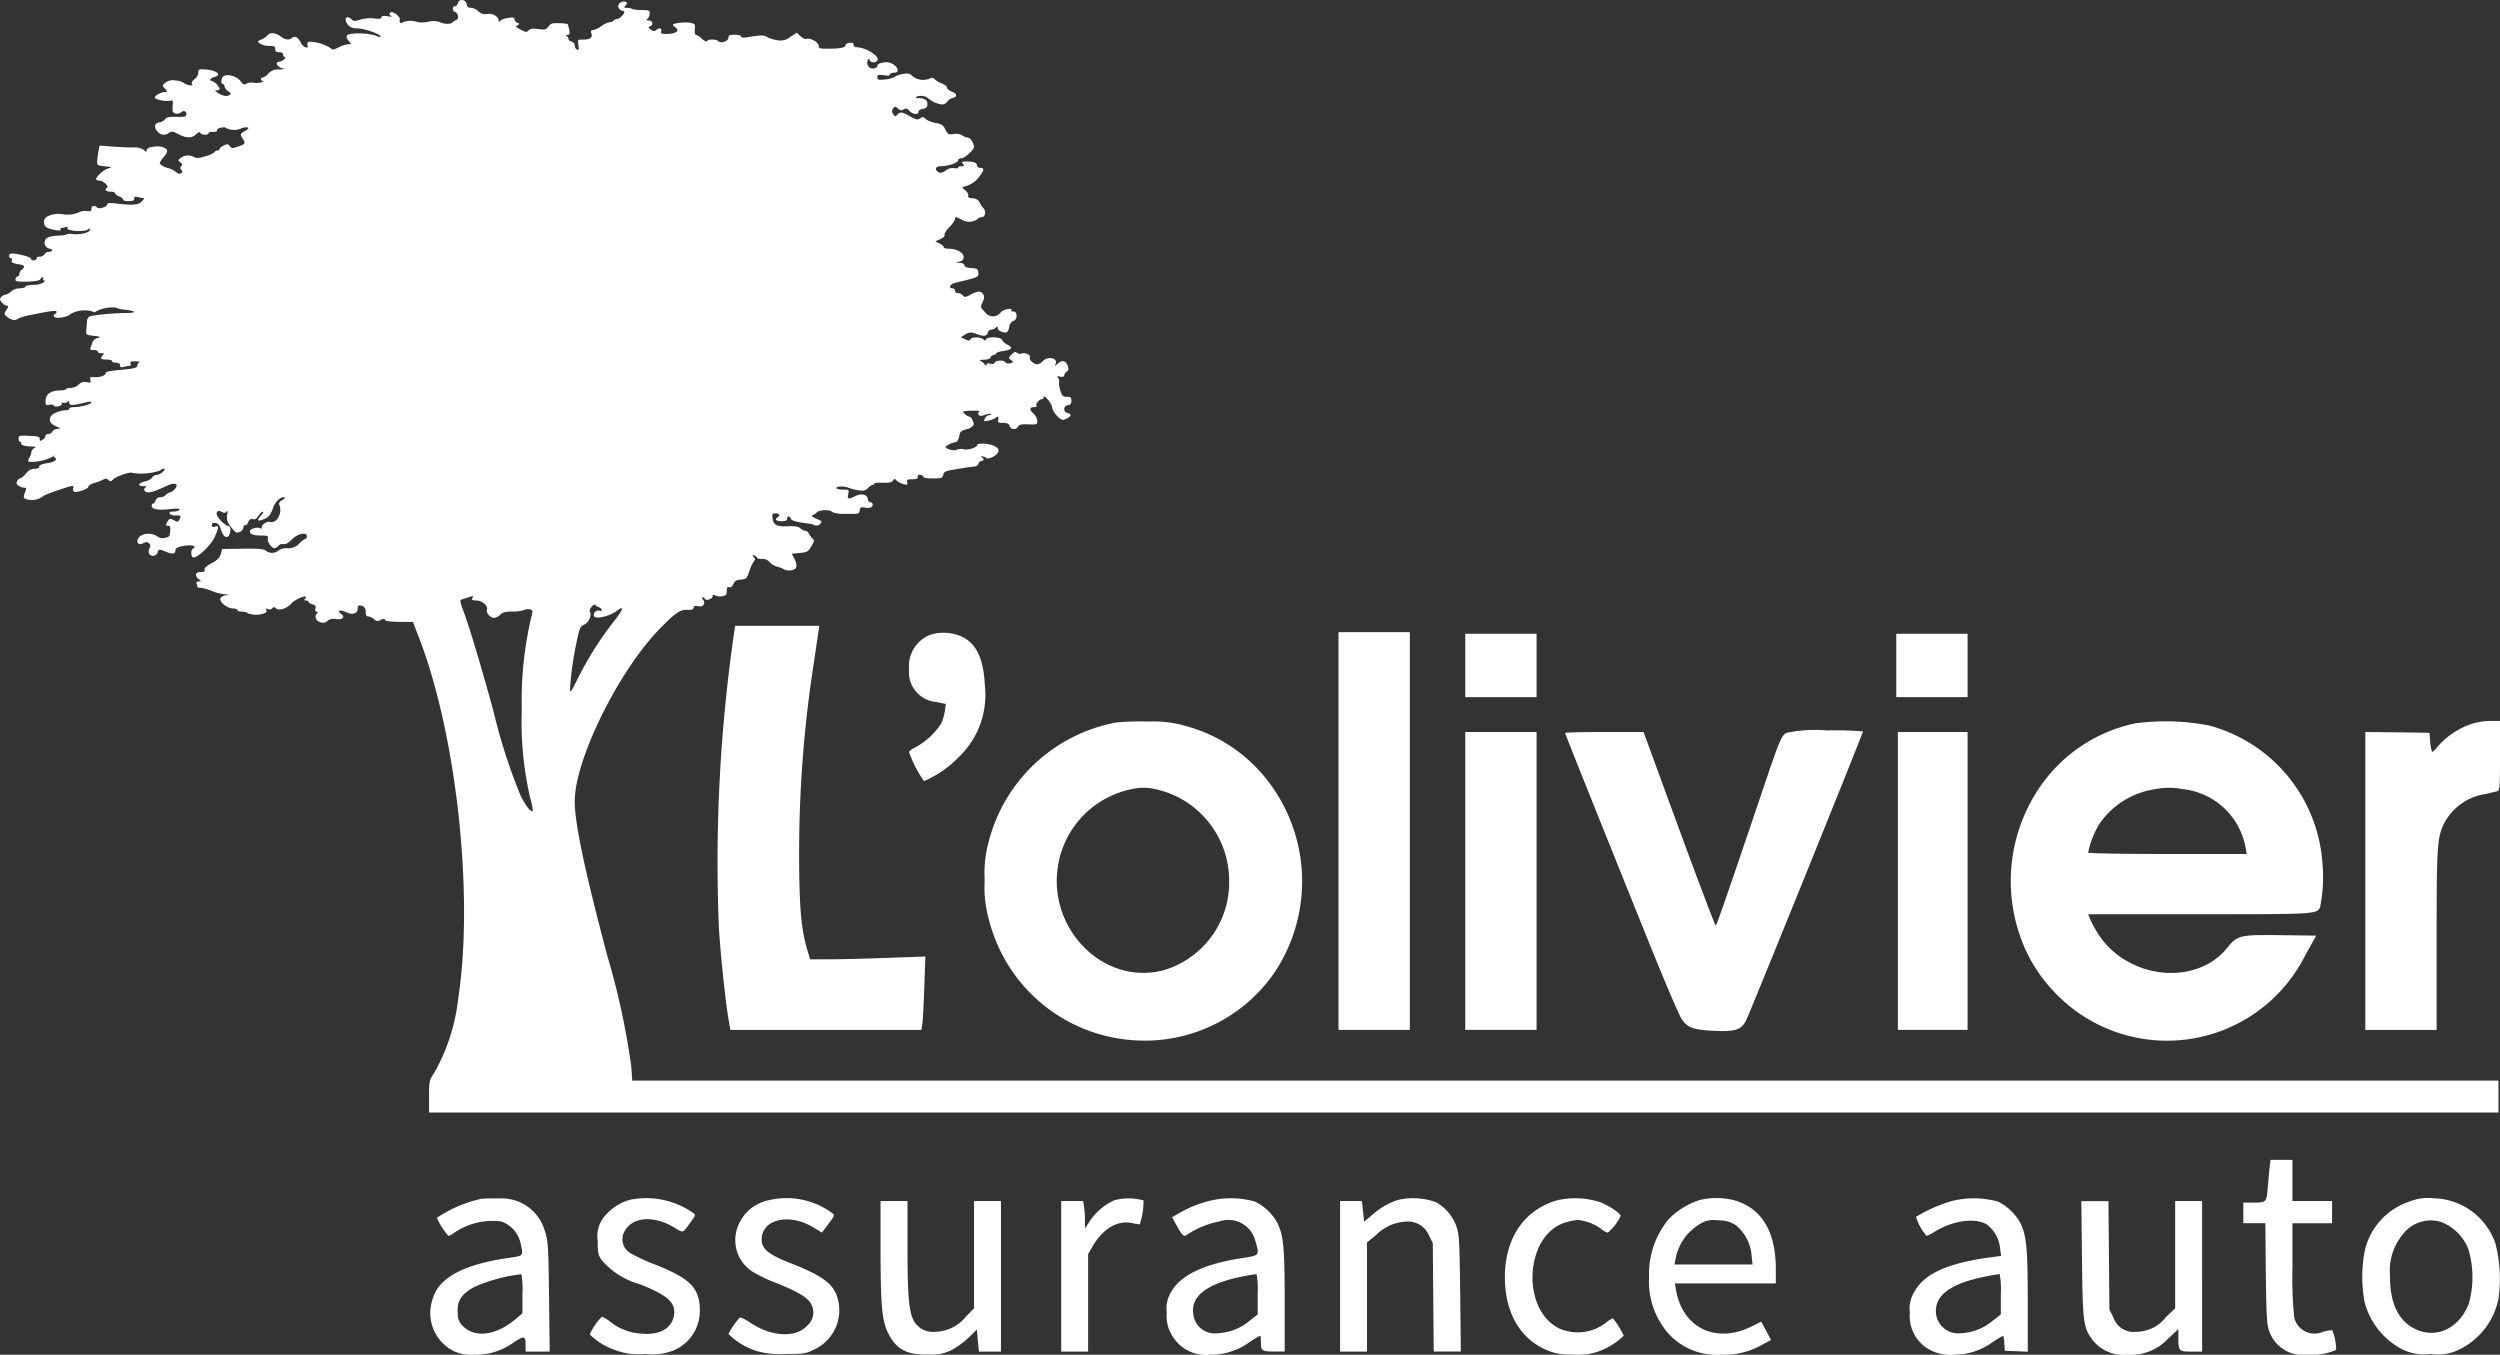 <?xml version="1.0" encoding="UTF-8"?> <svg xmlns="http://www.w3.org/2000/svg" width="179.607" height="97.328" viewBox="0 0 179.607 97.328"><rect x="0" y="0" width="179.607" height="97.328" fill="#333333" stroke="none"/><g id="Logo-Lolivier-white" transform="translate(-0.303 -0.052)"><path id="Path_38883" data-name="Path 38883" d="M33.2.262C33.169.4,33.066.5,32.987.5c-.2,0-.2.33,0,.41.25.091.307.5.091.581a.791.791,0,0,0-.25.159c-.1.148-.615.148-.877.011a1.368,1.368,0,0,0-.877-.046,1.933,1.933,0,0,1-.763.023,1.553,1.553,0,0,0-1.07.011c-.1.159-.285.011-.216-.171C29.1,1.264,28.5.8,28.342.957c-.091.091-.08.159.046.228s.034.08-.25.034c-.307-.046-.433-.023-.433.08s-.137.125-.5.08a2.482,2.482,0,0,0-1,.08c-.41.125-.524.125-.638-.011-.239-.25-.5-.182-.421.1.114.376.387.546.865.546s1.719.444,1.628.581c-.034.057-.171.034-.307-.057A4.622,4.622,0,0,0,25.4,2.505c-.25.08-.262.25-.011.524.171.194.171.2-.068.2a2.1,2.1,0,0,0-.694.228c-.342.171-.467.194-.535.08a3.043,3.043,0,0,0-1.571-.49.173.173,0,0,0-.125.239c.125.33-.33.171-.478-.159-.159-.376-.455-.535-.638-.353s-.512.137-.831-.114-.774-.3-.911-.08a1.208,1.208,0,0,1-.433.3c-.33.137-.33.148-.114.307a1.265,1.265,0,0,0,.649.159c.353,0,.433.046.433.228s.08.228.285.228c.182,0,.285.068.285.171s.057.171.125.171.046.08-.057.171a.608.608,0,0,1-.342.171c-.364,0-.137.41.273.49.171.023.057.057-.262.068a.965.965,0,0,0-.808.3.861.861,0,0,1-.4.285c-.171,0-.159.228.023.239.068,0,.034.046-.091.091a1.246,1.246,0,0,1-.592.034.784.784,0,0,0-.524.08c-.125.091-.216.057-.41-.2-.273-.353-.968-.546-1.229-.33-.171.137-.2.546-.034.546.068,0,.114.068.114.159a.581.581,0,0,0,.262.353c.216.148.228.194.08.285-.194.125-.512.046-.854-.182-.194-.137-.194-.159-.023-.159.1,0,.194-.057.194-.114a1.071,1.071,0,0,0-.569-.569c-.228,0-.1-.2.171-.273.592-.148.182-.49-.638-.546-.455-.034-.5-.011-.5.228a.674.674,0,0,1-.273.467c-.171.137-.239.262-.182.353.068.114.011.125-.239.068a.954.954,0,0,1-.387-.171,1.1,1.1,0,0,0-.524-.148.91.91,0,0,0-.74.137c-.262.2-.262.216-.057.444.194.2.194.239.034.239-.285,0-.763.25-.763.4s.911.319,1.173.216c.125-.046.148.046.114.4-.034.376-.011.455.2.524a.394.394,0,0,0,.364-.046c.194-.194.421-.148.421.091,0,.194-.08.216-.694.2-.524-.011-.729.023-.831.171a.7.7,0,0,1-.41.228c-.353.046-.421.342-.148.649a.571.571,0,0,0,.831.1c.182-.114.3-.114.592.057.649.342,1.025.353,1.332.068.182-.171.3-.216.33-.125.057.171.592.182.592.023,0-.068.137-.1.319-.091s.3-.023.285-.091c-.034-.182.535-.319.683-.171a1.262,1.262,0,0,0,1.093,0c.387-.137.638-.046.353.125-.49.3-.49.3-.285.615.228.353.2.4-.364.592-.364.125-.433.125-.558-.046s-.182-.159-.433-.046c-.159.068-.3.182-.3.25s-.08.114-.171.114-.171.046-.171.1a1.654,1.654,0,0,1-.649.3c-.49.159-.683.171-.842.068a.883.883,0,0,0-.956.057c-.216.159-.216.182-.034.319.148.1.159.182.068.273s-.091.171.011.285c.1.137.091.182-.057.239a.232.232,0,0,1-.285-.068,1.779,1.779,0,0,0-.626-.319,1.27,1.27,0,0,1-.581-.3c-.023-.068.091-.273.25-.455.364-.421.364-.592-.011-.729-.4-.159-1.184-.023-1.184.2,0,.148-.023.148-.2-.011a1.141,1.141,0,0,0-.706-.182c-.285.011-.956-.023-1.491-.057l-.99-.08-.068.376a5.438,5.438,0,0,0-.1.717c-.023.33,0,.342.546.4s.546.068.228.159-.842.569-.854.774c0,.057.1.091.228.091.273,0,.729.421.569.512-.228.137-.1.285.228.285.194,0,.342.057.342.114s.125.171.285.228.285.159.285.228.182.114.4.114c.3,0,.4-.046.4-.182s.068-.171.25-.114a2.635,2.635,0,0,0,.4.068c.091,0,.046.1-.091.239-.262.262-.638.3-1.833.159-.455-.057-.66-.046-.66.046,0,.194-.581.387-.729.239-.182-.182-.41-.137-.41.091,0,.171-.068.2-.342.159a1.066,1.066,0,0,0-.6.114,2.07,2.07,0,0,1-1.093.125,1.78,1.78,0,0,0-1.1.137.467.467,0,0,0-.023.842c.467.171,1.013.239.945.125-.034-.068-.023-.114.046-.114a1.318,1.318,0,0,0,.3-.068c.114-.046.171-.023.148.08-.046.2,1.218.285,1.457.091.114-.091.159-.091.159,0,0,.2-.581.376-1.173.33a1.163,1.163,0,0,0-.535.023c0,.034-.2.068-.467.08-.694.023-.99.125-1.07.387a.435.435,0,0,0,.353.558c.091,0,.159.046.159.114s-.1.114-.228.114a.335.335,0,0,0-.3.171.409.409,0,0,1-.353.171c-.148,0-.25.046-.216.1s-.034.125-.159.159-.228,0-.228-.08-.262-.2-.581-.273c-.763-.182-1.013-.171-1.013.034,0,.091.057.171.125.171s.1.08.068.171c-.057.114.046.182.353.239.592.1.638.159.376.41-.137.114-.216.262-.182.319s-.023.114-.114.159a.274.274,0,0,0-.171.239c0,.137.159.159.865.148q.871-.034.922-.171a.22.22,0,0,1,.171-.148c.057,0,.068.046.034.114s-.011.114.057.114c.091,0,.08.046-.023.148a1.44,1.44,0,0,1-.717.171c-.307.011-.581.068-.6.137s-.2.114-.41.114a1.07,1.07,0,0,0-.615.228.859.859,0,0,1-.4.228.5.5,0,0,0-.307.171c-.114.148-.114.216.057.4a.657.657,0,0,0,.364.228c.114,0,.114.068-.046.3-.182.3-.182.307.068.512.285.228.581.273.763.114a3.77,3.77,0,0,1,.956-.273c1.366-.285,1.821-.342,1.821-.216a.179.179,0,0,1-.137.159.119.119,0,0,0-.046.182c.114.182.99.046,1.173-.182a2.074,2.074,0,0,1,1.548-.2c.137.091.228.091.285.011a2.592,2.592,0,0,1,1.389-.285A2.134,2.134,0,0,0,9.3,22.3c.786.1.854.228.114.239a18.05,18.05,0,0,0-2.607.216.382.382,0,0,0-.25.376c-.011.171-.034.455-.057.649-.023.33,0,.342.546.4.5.057.535.08.262.159a.563.563,0,0,0-.353.273A3.869,3.869,0,0,1,6.814,25c-.068.171-.023.2.216.2.159,0,.3.046.3.114s.114.114.25.114c.194,0,.216.034.114.137-.228.228-.159.319.262.319.216,0,.4.046.4.114s.125.114.285.114c.182,0,.285.068.285.182,0,.137.068.171.262.114a2.183,2.183,0,0,1,.41-.068c.091,0,.125-.068.08-.171-.046-.137.034-.171.364-.159.228,0,.353.034.273.068a.245.245,0,0,0-.137.2c0,.2-.194.262-1.3.353-.66.057-.979.125-.979.216,0,.182-.41.33-.842.3-.273-.023-.319,0-.262.2s.011.216-.262.159a.594.594,0,0,0-.581.182.969.969,0,0,1-.581.239c-.171,0-.319.034-.319.08s-.228.1-.512.1c-.626.023-.968.285-.968.763,0,.3.034.319.273.262.159-.034.3-.011.319.057s.159.091.353.046c.171-.046.273-.137.228-.2s0-.091.1-.046a.328.328,0,0,0,.307-.068c.091-.091.125-.068.125.068,0,.216.285.2,1.218-.034.216-.057.376-.057.376,0,0,.137-.751.342-1.218.342-.2,0-.376.046-.376.114s-.091.114-.194.114c-.478,0-1.07.25-1.161.49-.114.3.023.5.444.683l.285.125-.262.046a.443.443,0,0,0-.33.2.3.3,0,0,1-.273.159c-.114,0-.216.068-.216.148a.42.42,0,0,1-.216.273c-.171.114-.2.1-.194-.057s-.114-.2-.751-.228c-.717-.034-.774-.011-.774.2,0,.125.057.228.125.228a.063.063,0,0,1,.057.1c-.08.114.307.239.786.239.285.011.307.023.148.125a.384.384,0,0,0-.2.285.883.883,0,0,1-.137.387c-.08.114-.1.25-.057.3a3.389,3.389,0,0,0,1.765-.387c.08-.1.125-.125.08-.057s-.023.148.046.148.091.068.057.159-.307.194-.626.239c-.364.057-.558.137-.558.239s-.125.159-.33.159a.768.768,0,0,0-.615.342c-.159.182-.342.342-.41.342s-.171.091-.228.2c-.08.159-.057.239.114.342a.835.835,0,0,0,.4.137c.125,0,.159.057.1.194-.216.535-.2.592.228.672a1.338,1.338,0,0,0,1.081-.3,9.433,9.433,0,0,1,1.116-.421c.945-.319,1.047-.342.99-.148a.289.289,0,0,0,.046.285c.182.1,1.036-.182,1.036-.353,0-.08.216-.216.478-.285a3.03,3.03,0,0,0,.638-.25.238.238,0,0,1,.319.046c.159.125.2.125.319-.011.171-.228,1.332-.615,1.423-.49a4.233,4.233,0,0,0,1.969-.171.511.511,0,0,1,.285-.137c.091,0,.068.08-.08.228a.787.787,0,0,1-.455.228.335.335,0,0,0-.3.171.873.873,0,0,1-.512.285c-.512.137-.592.342-.125.342.216,0,.262.034.148.1-.2.125-.057.353.216.353a2.271,2.271,0,0,0,.626-.171c.216-.091.581-.25.808-.353.524-.216.763-.057.444.3a.7.7,0,0,1-.342.228.48.48,0,0,0-.285.171.615.615,0,0,1-.41.171.336.336,0,0,0-.33.228c-.034.125-.125.228-.182.228s-.1.08-.1.171c0,.239.467.319,1.321.228.535-.057.729-.046.683.046a.615.615,0,0,1-.421.125c-.228,0-.33.046-.3.137s.216.148.444.148c.376-.011.4.011.285.25s-.137.239-.41.091-.319-.137-.444.068c-.182.273-.171.33.034.33.125,0,.159.1.137.4-.023.353-.068.41-.387.467a.561.561,0,0,1-.546-.114,1.163,1.163,0,0,0-1.241,0c-.353.342-.148.74.25.49.3-.182.626.08.444.364a.488.488,0,0,0-.046.376.337.337,0,0,0,.615-.046c.068-.273.114-.273.649-.057.433.182.638.148.638-.114,0-.182.273-.3.888-.353.444-.034.626.08.364.239-.171.1-.137.626.046.626.342,0,1.3-.933,1.537-1.5.3-.717.3-.808.011-.717-.159.057-.228.023-.228-.114s.08-.171.262-.148.3.159.4.512c.182.569.524.672.638.2.08-.33.011-.512-.194-.512A1.776,1.776,0,0,1,15.865,37c0-.239.137-.3.376-.171.171.091.25.091.33-.023s.091-.057.057.182c-.068.41,0,.592.364,1.047.239.307.319.33.546.228a.417.417,0,0,0,.262-.33c0-.125.057-.182.114-.148s.159-.057.216-.216c.08-.194.171-.262.33-.216s.273-.046.41-.239c.1-.159.25-.3.319-.3s.011.125-.137.285c-.342.364-.25.444.239.239.307-.125.433-.285.615-.751a1.356,1.356,0,0,1,.535-.74c.364-.182.444-.011.08.171-.159.091-.2.194-.148.319.239.581-.194,1.355-.672,1.207-.228-.068-.683.262-.581.421.034.057-.023.068-.125.034-.25-.1-.74.046-.74.228,0,.2.25.3.854.3.421,0,.478.034.433.216-.057.228.273.694.49.694a.515.515,0,0,0,.285-.182.39.39,0,0,1,.364-.114c.148.034.342-.08.6-.342.421-.421,1.07-.546,1.07-.216,0,.091-.046.171-.1.171a1.506,1.506,0,0,0-.444.342,1.043,1.043,0,0,1-.865.342.95.95,0,0,0-.638.171.719.719,0,0,1-.9.011c-.114-.125-.467-.159-1.639-.148l-1.5.023-.1.364c-.08.273-.262.444-.672.66-.364.2-.535.364-.49.467s-.034.159-.273.159c-.4,0-.467.273-.137.524.182.148.182.148-.023.159-.137,0-.182.057-.137.182a1.78,1.78,0,0,1,.068.228c0,.023.1.046.228.046a3.428,3.428,0,0,1,.8.228,3.366,3.366,0,0,0,.945.239c.353.023.353.023.046.068a.546.546,0,0,0-.387.216c-.091.25.49.729.888.729.182,0,.33.046.33.114s.148.114.33.114.376.046.41.114a1.714,1.714,0,0,0,1.3-.034c.068-.091.08-.2.034-.25s.023-.057.137-.011a.245.245,0,0,0,.307-.068c.068-.1.125-.1.25.011.25.194.763.034,1.127-.353.307-.342,1.264-.694.99-.364-.1.125-.091.159.057.159.1,0,.182.046.182.1s.125.137.273.171c.2.046.262.125.216.3-.034.137,0,.228.08.228.114,0,.114.034.011.159-.342.421.444.877.808.478a.659.659,0,0,1,.558-.1c.49.068.706-.148.387-.376-.342-.25-.091-.33.353-.125.467.228.842.1.842-.262,0-.239.091-.273.387-.159a.411.411,0,0,1,.182.4c0,.228.057.33.194.33a.683.683,0,0,1,.4.194.35.35,0,0,0,.478.057c.2-.091.3-.091.319,0s.421.125,1.025.137l.979.011.4,1.025c2.721,6.967,4,18.556,2.857,26.013a13.949,13.949,0,0,1-1.753,5.4c-.33.478-.342.558-.342,1.651v1.15H179.8V77.686H45.725l-.068-1a53.532,53.532,0,0,0-1.73-7.992c-1.617-6.1-2.334-9.494-2.334-11.077,0-2.96,3.085-9.233,6.022-12.306,1.173-1.207,1.56-1.48,2.072-1.446.33.011.444-.023.444-.148s.08-.159.33-.114c.364.08.569-.2.342-.478-.08-.1-.091-.159-.011-.159a.171.171,0,0,1,.159.114c.057.159.546,0,.546-.194,0-.114.057-.125.2-.046a.923.923,0,0,0,.512.046c.25-.046.307-.125.307-.387,0-.239.046-.307.171-.262.1.046.216-.034.3-.216.1-.228.228-.307.546-.33.387-.034.421-.068.626-.66a2.45,2.45,0,0,1,.342-.706c.068-.046.057-.137-.046-.25-.125-.159-.114-.182.046-.114.1.034.182.114.182.159s.159.091.364.091a.616.616,0,0,1,.546.228,1.228,1.228,0,0,0,.524.319,1.7,1.7,0,0,1,.444.159.872.872,0,0,0,.774.057c.239-.1.25-.376.023-.808l-.171-.33.581-.057c.535-.057.6-.091.831-.49s.216-.444.057-.569a1.061,1.061,0,0,1-.25-.342.309.309,0,0,0-.25-.194A.617.617,0,0,1,57.793,38c-.137-.125-.364-.159-.888-.137-.808.034-1.036-.091-1.1-.592-.046-.3-.011-.342.216-.342.273,0,.353.159.148.285-.239.148-.1.285.285.285.273,0,.4-.057.4-.171,0-.216.182-.228.262-.011.057.137.433.25,1.218.342a1.543,1.543,0,0,1,.49.125.36.36,0,0,0,.4-.091c.159-.171.148-.2-.273-.376-.285-.125-.387-.216-.273-.25a.933.933,0,0,0,.319-.216c.182-.182,1.013-.2,1.07-.023a2.2,2.2,0,0,0,1,.137c.934.023.968.011,1-.25.034-.216.091-.25.342-.2a.958.958,0,0,0,.444,0c.2-.08.194-.376-.011-.376-.091,0-.182-.114-.2-.262-.034-.285-.444-.4-.82-.216-.592.285-.66.273-.581-.091.068-.342.068-.342-.387-.342-.262,0-.467-.057-.467-.114,0-.137.626-.148.888-.011a3.971,3.971,0,0,0,.672.171c.4.057.524.034.717-.159A.816.816,0,0,1,63,34.882c.068,0,.114-.034.114-.091s.285-.068.626-.057c.455.011.649-.034.717-.159.091-.148.125-.148.273.011a1.416,1.416,0,0,0,.49.25c.273.068.307.046.262-.137s.011-.216.353-.216c.307,0,.41-.046.4-.182s.057-.171.194-.137.216.1.216.159.307.1.683.1c.615,0,.683-.023.74-.262s.194-.285,1-.41c.512-.091,1.059-.171,1.218-.182a.342.342,0,0,0,.319-.2.228.228,0,0,1,.2-.194c.194,0,.216-.182.023-.262-.1-.046-.091-.068.023-.068a.426.426,0,0,1,.3.1c.159.159.8-.171.877-.455.046-.159-.034-.262-.3-.4-.364-.182-1.218-.239-1.218-.068s-.66.387-.968.307a.815.815,0,0,0-.5.034c-.194.114-.808-.057-.808-.216a1.587,1.587,0,0,1,.763-.342c.068,0,.171-.182.216-.4.057-.342.125-.41.524-.512a.9.9,0,0,0,.5-.285c.08-.182-.148-.626-.307-.626-.114,0-.444-.273-.444-.364a2.869,2.869,0,0,1,.66-.057c.353-.023.592.011.512.057a.154.154,0,0,0-.046.228c.068.1.171.114.455.011.194-.068.4-.1.433-.057s-.011.068-.114.068a.448.448,0,0,0-.319.239c-.114.228-.1.239.262.159a1.522,1.522,0,0,0,.49-.182c.171-.171.262-.114.2.125-.057.194,0,.228.342.228.307,0,.421.057.478.228a.327.327,0,0,0,.6.034c.091-.148.25-.182.751-.159.6.023.638.011.638-.25a.889.889,0,0,0-.285-.535c-.307-.285-.285-.455.068-.455.125,0,.194-.057.159-.114-.08-.125.2-.455.387-.455a.137.137,0,0,0,.125-.137c0-.262.581.433.615.74s.535.877.763.877c.182,0,.558-.228.558-.33,0-.057-.1-.125-.228-.159a.282.282,0,0,1,.034-.558c.182-.023.25-.114.25-.319,0-.239-.057-.285-.33-.285s-.353-.068-.467-.467a1.429,1.429,0,0,1-.08-.592.372.372,0,0,0-.08-.3c-.1-.125-.068-.137.159-.091.182.034.285,0,.285-.091a.406.406,0,0,1,.182-.273c.137-.1.148-.194.057-.444-.137-.353-.41-.4-.717-.114-.2.182-.2.182-.137-.011.159-.421-.581-.558-.922-.182a.668.668,0,0,1-.387.228c-.285-.011-.615-.307-.546-.5s-.364-.364-.649-.262a.3.3,0,0,1-.285-.068c-.091-.091-.194-.068-.376.125-.239.239-.25.25-.046.4s.2.159-.046.228a.342.342,0,0,1-.387-.091c-.137-.171-.751-.1-.751.08,0,.068-.125.08-.285.046-.194-.046-.285-.023-.285.068s-.057.091-.148-.034a1.028,1.028,0,0,0-.307-.25c-.091-.034.023-.068.262-.068.273-.011.455-.08.49-.182a.288.288,0,0,1,.228-.171c.091,0,.159-.046.159-.1s.228-.137.512-.171c.638-.1.729-.239.307-.455a.888.888,0,0,1-.4-.353c-.091-.216-1.059-.239-1.138-.034-.046.114-.08.114-.2,0-.194-.182-.865-.182-.922,0-.046.114-.125.114-.376,0l-.319-.148.319-.2a.688.688,0,0,1,.74-.057c.569.216.808.194.877-.068a.3.3,0,0,1,.25-.228.532.532,0,0,0,.33-.137c.1-.1.137-.091.137.046,0,.182.5.376.672.273a.781.781,0,0,0,.159-.4.522.522,0,0,1,.307-.41c.307-.1.285-.694-.023-.672-.114.011-.171-.023-.137-.08.125-.2-.535-.091-.751.125a.686.686,0,0,1-1.138,0c-.342-.342-.342-.364-.182-.706.125-.25.148-.4.057-.558-.137-.273-.4-.273-.922.011-.353.194-.433.194-.546.057a.547.547,0,0,0-.353-.171.2.2,0,0,1-.216-.171.175.175,0,0,0-.171-.171c-.33,0-.171-.319.2-.4.194-.046.66-.159,1.025-.25.6-.171.66-.2.626-.478s-.091-.3-.512-.33c-.33-.023-.49-.091-.49-.2,0-.091-.125-.159-.307-.171l-.319-.011.285-.08a.313.313,0,0,0,.285-.33c0-.307-.49-.592-1.036-.592-.216,0-.387-.046-.387-.114s-.137-.182-.3-.262l-.307-.159.364-.159c.2-.091.33-.216.3-.307s.125-.33.342-.558a1.543,1.543,0,0,0,.4-.569c0-.182.091-.182.455.023a1.066,1.066,0,0,0,1.138,0,.547.547,0,0,1,.353-.171c.239,0,.307-.433.091-.649a1.721,1.721,0,0,1-.262-.4.561.561,0,0,0-.512-.3c-.262-.023-.353-.08-.307-.194.034-.091-.068-.262-.239-.4s-.228-.228-.125-.228a1.861,1.861,0,0,0,1.161-.74c.353-.455.376-.626.068-.626-.125,0-.228-.068-.228-.159,0-.2-.25-.3-.763-.3-.342,0-.387.023-.262.171s.1.171-.1.171c-.125,0-.239.046-.239.1s-.137.068-.3.034a.815.815,0,0,0-.6.182c-.228.159-.364.194-.5.114-.33-.182-.228-.433.159-.433.524,0,1.241-.239,1.241-.421,0-.08.114-.148.25-.148.216,0,.888-.6.888-.808,0-.273-.25-.672-.421-.672a.88.88,0,0,1-.41-.159.883.883,0,0,0-.626-.1c-.387.046-.433.011-.6-.33-.148-.319-.262-.387-.74-.478a1.7,1.7,0,0,1-.694-.285c-.114-.148-.171-.159-.376-.034s-.307.1-.729-.148c-.569-.33-.672-.342-.911-.114-.148.159-.182.148-.3-.057a.308.308,0,0,1,.011-.41c.114-.148.159-.137.342.023a.294.294,0,0,0,.41.057c.171-.091.262-.068.41.114.228.25.649.3.649.057,0-.091.137-.182.307-.2.194-.023.307-.114.33-.262.046-.319-.159-.512-.569-.512-.262,0-.307-.034-.182-.114a.851.851,0,0,1,.854.159A1.9,1.9,0,0,0,68,7.56a.5.5,0,0,0,.364-.216.707.707,0,0,1,.364-.25c.364-.068.342-.33-.034-.455-.194-.068-.353-.194-.353-.285s-.194-.239-.421-.33a1.4,1.4,0,0,1-.5-.307c-.068-.1-.159-.1-.376,0A1.222,1.222,0,0,1,65.83,5.5c-.137-.159-.285-.194-.626-.137a1.54,1.54,0,0,0-.615.2,1.742,1.742,0,0,1-.706.2c-.478.046-.546.023-.546-.159s.057-.2.455-.148c.307.046.455.034.455-.057,0-.068.125-.125.285-.125.5,0,.239-.546-.342-.729-.273-.08-.854.057-.842.2s-.239.273-.467.216a.426.426,0,0,1-.216-.615c.057-.1.1-.114.1-.034,0,.2.364.3.524.137.114-.114.1-.194-.046-.376a2.381,2.381,0,0,0-1.332-.626c-.182,0-.285-.068-.285-.182s-.091-.159-.285-.137c-.159.023-.285.08-.285.148.023.182-.353.273-1.161.273-.694.011-.774-.011-.774-.2,0-.25-.6-.6-.865-.5-.091.034-.3-.057-.444-.194L57.542,2.4l-.467.307a1.068,1.068,0,0,1-.934.228,2.373,2.373,0,0,1-.74-.228c-.228-.148-.455-.137-1.423.023-.285.046-.433.023-.433-.057s-.194-.125-.455-.125c-.376,0-.455.046-.455.216,0,.25-.535.433-.717.25-.159-.159-.729-.159-.82-.011-.034.068-.2-.011-.376-.171a1.183,1.183,0,0,0-.421-.285c-.08,0-.1-.159-.08-.387.046-.353.011-.4-.307-.467-.364-.08-1.264.023-1.264.137,0,.034.091.137.2.216.3.216.011.433-.6.444-.433,0-.5-.034-.444-.2.068-.216-.171-.273-.376-.068-.091.091-.194.08-.376-.046S46.852,2,47,1.947c.273-.114.2-.421-.08-.421-.171,0-.216-.034-.125-.091a.525.525,0,0,0,.171-.364c.034-.273,0-.285-.569-.3A2.467,2.467,0,0,1,45.725.7a.632.632,0,0,0-.364-.08c-.216,0-.25-.034-.148-.137.194-.194.171-.319-.08-.319-.319,0-.535.3-.353.512a.5.5,0,0,0,.307.171c.239,0-.194.558-.444.569a.317.317,0,0,0-.262.114.354.354,0,0,1-.262.114,1.543,1.543,0,0,0-.615.285,1.586,1.586,0,0,1-.6.285c-.137,0-.171.068-.114.239.1.307-.091.444-.615.444-.376,0-.376.011-.319.387.046.319.034.387-.1.33a.308.308,0,0,1-.159-.285.3.3,0,0,0-.228-.285c-.125-.034-.228-.125-.228-.2A.245.245,0,0,0,41,2.63c-.091-.034-.057-.068.057-.068.182-.011.194-.068.137-.387a2.075,2.075,0,0,0-.114-.4,3.64,3.64,0,0,0-.6-.057c-.5-.023-.615.023-.774.239s-.239.25-.717.182c-.41-.057-.592-.023-.706.091-.125.148-.194.148-.5-.011-.182-.1-.364-.194-.4-.216s.023-.08.114-.137c.137-.091.137-.114-.034-.182a.294.294,0,0,1-.194-.239c0-.148-.091-.159-.478-.1a1.1,1.1,0,0,0-.569.216c-.068.1-.091.1-.091-.011,0-.307-.41-.558-.82-.5A.672.672,0,0,1,34.66.854a.849.849,0,0,0-.512-.239c-.2,0-.285-.068-.319-.262C33.783.012,33.294-.068,33.2.262Zm1.036,42.759c-.057.125.011.171.285.171.41,0,.865.387.763.649-.091.228.239.6.524.6a.767.767,0,0,0,.433-.228c.171-.171.376-.228.865-.228a2.681,2.681,0,0,0,.831-.1.635.635,0,0,1,.433-.057c.228.068.228.091.08.649a26.262,26.262,0,0,0-.66,6.569,24.075,24.075,0,0,0,.615,6.375,3.739,3.739,0,0,1,.171.9c-.125.114-.558-.433-.9-1.173a41.463,41.463,0,0,1-1.947-6.1c-.911-3.313-1.765-6.159-2.152-7.149-.2-.5-.239-.729-.148-.763.114-.034.763-.25.842-.273C34.284,42.851,34.273,42.93,34.239,43.021Zm9.1.66c.1.034.194.125.194.194s-.046.1-.1.068a.329.329,0,0,0-.467.273c0,.159.091.216.376.2a2.858,2.858,0,0,0,1.4-.558.288.288,0,0,1,.228-.1c.1,0-.1.353-.558.934a23.554,23.554,0,0,0-2.539,4c-.546,1.093-.615,1.2-.615.842a22.709,22.709,0,0,1,.467-3.324c.216-1.059.262-1.161.558-1.286.33-.148.558-.683.4-.934-.091-.148.3-.615.387-.478A.663.663,0,0,0,43.335,43.682Z" transform="translate(0 0)" fill="#fff"></path><path id="Path_38884" data-name="Path 38884" d="M454.075,395.877a114.9,114.9,0,0,0-1.036,20.867c.125,1.992.478,5.3.694,6.546l.125.74h13.729l.057-.376c.046-.194.1-1.389.148-2.63l.08-2.265-2.835.1c-1.56.057-3.427.1-4.144.1h-1.3l-.2-.66c-.455-1.514-.592-3.142-.592-7.024a88.51,88.51,0,0,1,1.082-13.775c.125-.842.25-1.753.3-2.026l.068-.478H454.2Z" transform="translate(-401.086 -349.987)" fill="#fff"></path><path id="Path_38885" data-name="Path 38885" d="M575.605,399.514A2.408,2.408,0,0,0,574,402.007a2.151,2.151,0,0,0,1.969,2.368l.672.137-.068.5a3.522,3.522,0,0,1-.284.933,5.148,5.148,0,0,1-1.833,1.685c-.25.114-.455.273-.455.341a8.509,8.509,0,0,0,1.07,2.083,7.523,7.523,0,0,0,2.47-1.7,6.168,6.168,0,0,0,1.9-5.214c-.114-2.413-.945-3.563-2.709-3.734A3.254,3.254,0,0,0,575.605,399.514Z" transform="translate(-508.387 -353.886)" fill="#fff"></path><path id="Path_38886" data-name="Path 38886" d="M845,413.287v14.287h5.123V399H845Z" transform="translate(-748.535 -353.531)" fill="#fff"></path><path id="Path_38887" data-name="Path 38887" d="M925,402.277v2.277h5.123V400H925Z" transform="translate(-819.428 -354.417)" fill="#fff"></path><path id="Path_38888" data-name="Path 38888" d="M1197,402.277v2.277h5.123V400H1197Z" transform="translate(-1060.463 -354.417)" fill="#fff"></path><path id="Path_38889" data-name="Path 38889" d="M631.149,455.446a11.656,11.656,0,0,0-9.141,8.493,8.554,8.554,0,0,0-.307,2.835,8.668,8.668,0,0,0,.307,2.846,11.5,11.5,0,0,0,10.371,8.652,11.314,11.314,0,0,0,10.12-4.827,11.8,11.8,0,0,0-1.286-14.765,11.067,11.067,0,0,0-4.986-2.96,8.3,8.3,0,0,0-2.766-.342A19.3,19.3,0,0,0,631.149,455.446Zm2.766,4.781a6.682,6.682,0,0,1,1.673.581,6.75,6.75,0,0,1,3.677,6.034,6.569,6.569,0,0,1-4.736,6.409c-4.383,1.127-8.493-3.153-7.5-7.832a6.7,6.7,0,0,1,5.271-5.191A3.522,3.522,0,0,1,633.915,460.227Z" transform="translate(-550.656 -403.488)" fill="#fff"></path><path id="Path_38890" data-name="Path 38890" d="M1278.236,455.379a11.05,11.05,0,0,0-7.013,4.77,11.98,11.98,0,0,0-1.264,10.6,10.855,10.855,0,0,0,2.391,3.893,11.109,11.109,0,0,0,18.078-2.618l.774-1.389-2.561-.034c-2.949-.034-3.1,0-3.859.945-2.265,2.755-7.161,2.208-9.244-1.036a10.266,10.266,0,0,1-.547-.99l-.171-.421h7.969c8.481,0,8.47,0,8.7-.535a11.144,11.144,0,0,0,.159-3.176,11.025,11.025,0,0,0-8.128-9.847A16.543,16.543,0,0,0,1278.236,455.379Zm3.313,4.724a5.144,5.144,0,0,1,4.588,4.246l.08.421h-5.7c-3.358,0-5.7-.046-5.7-.1a6.721,6.721,0,0,1,.8-2.049,5.889,5.889,0,0,1,3.973-2.5A4.99,4.99,0,0,1,1281.549,460.1Z" transform="translate(-1124.498 -403.365)" fill="#fff"></path><path id="Path_38891" data-name="Path 38891" d="M1500.5,455.262a5.663,5.663,0,0,0-2.334,1.617c-.171.228-.342.376-.376.33a2.761,2.761,0,0,1-.125-.706l-.057-.649-2.3-.034L1493,455.8v21.4h5.123v-6.466c0-7.035.034-7.457.649-8.572a4.032,4.032,0,0,1,2.88-1.913c.342-.08.717-.171.831-.2.171-.045.193-.262.193-2.55V455h-.706A4.817,4.817,0,0,0,1500.5,455.262Z" transform="translate(-1322.766 -403.156)" fill="#fff"></path><path id="Path_38892" data-name="Path 38892" d="M1003.927,461.171c-.4.216-.467.364-1.9,4.611-2.243,6.626-3.119,9.164-3.2,9.244-.034.046-1.218-3.074-2.63-6.922l-2.561-6.99h-2.812c-1.56,0-2.823.034-2.823.068,0,.068,2.118,5.362,6.068,15.164,1.093,2.709,2.129,5.134,2.3,5.385.41.626.854.786,2.368.854,1.491.068,1.935-.08,2.266-.751.307-.615,8.4-20.628,8.4-20.765a25.8,25.8,0,0,0-2.584-.068A10.064,10.064,0,0,0,1003.927,461.171Z" transform="translate(-875.256 -408.473)" fill="#fff"></path><path id="Path_38893" data-name="Path 38893" d="M925,472.7v10.7h5.123V462H925Z" transform="translate(-819.428 -409.359)" fill="#fff"></path><path id="Path_38894" data-name="Path 38894" d="M1198,472.7v10.7h5.009V462H1198Z" transform="translate(-1061.349 -409.359)" fill="#fff"></path><path id="Path_38895" data-name="Path 38895" d="M1417.89,732.535c-.034.307-.091.968-.137,1.48-.08,1.047-.08,1.059-1.15,1.059h-.6v1.48h1.582l.034,3.609c.034,3.017.08,3.7.228,4.1a2.552,2.552,0,0,0,2.721,1.742,4.5,4.5,0,0,0,2.106-.353,3.954,3.954,0,0,0-.285-1.412,2.541,2.541,0,0,0-.66.114,1.5,1.5,0,0,1-2.072-1.025,29.272,29.272,0,0,1-.125-3.632v-3.142h2.846V734.96h-2.846V732h-1.571Z" transform="translate(-1254.532 -648.622)" fill="#fff"></path><path id="Path_38896" data-name="Path 38896" d="M275.748,756.388a9.437,9.437,0,0,0-3.188,1.366,5.08,5.08,0,0,0,.831,1.3,1.3,1.3,0,0,0,.433-.239,4.885,4.885,0,0,1,3.358-.8,2.134,2.134,0,0,1,1.4,1.594c.194.9.228.865-.865,1.025q-4.781.683-5.43,2.869a3.072,3.072,0,0,0,1.457,3.814,3.031,3.031,0,0,0,1.514.273,4.629,4.629,0,0,0,2.857-.911c.751-.478.82-.455.82.3v.387h1.73l-.046-3.962c-.046-3.677-.068-4.007-.3-4.7A3.216,3.216,0,0,0,277,756.365,12.141,12.141,0,0,0,275.748,756.388Zm2.96,6.808v1.412l-.4.342c-1.366,1.207-2.9,1.469-3.791.66a1.182,1.182,0,0,1-.455-1.013c-.068-.865.25-1.366,1.2-1.878a11.224,11.224,0,0,1,2.937-.854c.194-.023.376-.057.433-.068A6.108,6.108,0,0,1,278.708,763.2Z" transform="translate(-240.872 -670.21)" fill="#fff"></path><path id="Path_38897" data-name="Path 38897" d="M375.449,756.238a3.59,3.59,0,0,0-2.038,1.4,2.213,2.213,0,0,0-.342,1.548c0,.9.034,1.036.307,1.423a5.558,5.558,0,0,0,2.721,1.708c2.026.8,2.618,1.343,2.448,2.266s-1.036,1.4-2.322,1.286a3.985,3.985,0,0,1-2.22-.831,2.789,2.789,0,0,0-.626-.387,4.023,4.023,0,0,0-.877,1.275,4.813,4.813,0,0,0,1.878,1.139,4.7,4.7,0,0,0,2.106.262,4.194,4.194,0,0,0,2-.239,3.077,3.077,0,0,0,1.924-2.869c0-1.605-.66-2.3-3.153-3.29a13.541,13.541,0,0,1-1.753-.8,1.152,1.152,0,0,1-.444-1.708c.581-.956,2.072-1.036,3.484-.194.717.433.6.478,1.264-.455.307-.421.307-.432.091-.6A5.9,5.9,0,0,0,375.449,756.238Z" transform="translate(-329.826 -670.003)" fill="#fff"></path><path id="Path_38898" data-name="Path 38898" d="M462.846,756.289a3,3,0,0,0-2.277,2.22,2.678,2.678,0,0,0,1.184,2.914,11.817,11.817,0,0,0,1.753.831c1.56.626,2.231,1.036,2.47,1.548a1.227,1.227,0,0,1-.307,1.469c-.8.911-2.55.831-4.076-.182-.387-.262-.74-.433-.785-.376a5.487,5.487,0,0,0-.808,1.173,5.1,5.1,0,0,0,2,1.218,6.274,6.274,0,0,0,2.095.216c1.332,0,1.469-.023,2.072-.319a3.117,3.117,0,0,0,1.662-3.734c-.3-1-1.116-1.594-3.427-2.493-1.514-.592-2.015-1-2.015-1.673,0-1.457,1.969-1.924,3.688-.888l.638.387.478-.626c.444-.592.455-.626.25-.786A5.532,5.532,0,0,0,462.846,756.289Z" transform="translate(-407.364 -669.997)" fill="#fff"></path><path id="Path_38899" data-name="Path 38899" d="M673.825,756.48a4.206,4.206,0,0,0-1.765,1.491l-.353.535v-.626a7.2,7.2,0,0,0-.068-.99l-.068-.353H670v10.815h1.935v-7l.33-.569c.729-1.264,1.787-1.89,2.835-1.662a4.19,4.19,0,0,0,.546.091,5.567,5.567,0,0,0,.273-1.719A4.023,4.023,0,0,0,673.825,756.48Z" transform="translate(-593.458 -670.199)" fill="#fff"></path><path id="Path_38900" data-name="Path 38900" d="M739.648,756.485a8.342,8.342,0,0,0-2.14.865l-.535.307.364.672c.364.66.512.774.729.569a6.508,6.508,0,0,1,2.288-.934,2,2,0,0,1,2.6,1.4c.307,1.07.342,1.036-1.082,1.252-2.607.41-4.28,1.207-4.941,2.368a2.251,2.251,0,0,0-.341,1.537,2.55,2.55,0,0,0,.307,1.5,2.814,2.814,0,0,0,2.835,1.514,4.688,4.688,0,0,0,2.812-.911,8.7,8.7,0,0,1,.751-.455c.034,0,.057.171.057.387,0,.706.057.751.922.751h.786v-3.677c0-3.871-.091-4.713-.558-5.624a3.7,3.7,0,0,0-1.571-1.469A6.455,6.455,0,0,0,739.648,756.485Zm3.472,6.705v1.457l-.546.421a3.809,3.809,0,0,1-2.3.922,1.55,1.55,0,0,1-1.787-1.457c-.159-1.4,1.366-2.334,4.554-2.789A6.436,6.436,0,0,1,743.12,763.19Z" transform="translate(-652.462 -670.158)" fill="#fff"></path><path id="Path_38901" data-name="Path 38901" d="M850.155,756.35a5.075,5.075,0,0,0-1.8,1.036l-.626.524-.08-.74-.08-.74H846v10.815h1.935V759.4l.66-.535a3.2,3.2,0,0,1,2.129-.956,1.624,1.624,0,0,1,1.651.968l.285.569.034,3.893.034,3.9h1.947l-.046-4.178c-.046-3.711-.068-4.258-.262-4.781a3.25,3.25,0,0,0-1.469-1.765A4.858,4.858,0,0,0,850.155,756.35Z" transform="translate(-749.422 -670.091)" fill="#fff"></path><path id="Path_38902" data-name="Path 38902" d="M953.768,756.418c-2.368.672-3.768,2.709-3.768,5.521,0,2.459,1.013,4.3,2.812,5.157a3.89,3.89,0,0,0,1.935.4,4.785,4.785,0,0,0,1.81-.159,5.134,5.134,0,0,0,1.981-1.184,6.411,6.411,0,0,0-.763-1.241c-.023-.034-.193.068-.387.2a3.3,3.3,0,0,1-3.495.512c-2.778-1.389-2.448-6.751.478-7.616a4.144,4.144,0,0,1,.877-.171,3.415,3.415,0,0,1,1.651.626,1.456,1.456,0,0,0,.49.285,3.366,3.366,0,0,0,.922-1.2c0-.182-.694-.66-1.423-.979A5.866,5.866,0,0,0,953.768,756.418Z" transform="translate(-841.582 -670.137)" fill="#fff"></path><path id="Path_38903" data-name="Path 38903" d="M1044.62,756.257a5.421,5.421,0,0,0-2.22,1.377,6.177,6.177,0,0,0-1.4,4.155,5.654,5.654,0,0,0,1.378,4.041,4.7,4.7,0,0,0,3.8,1.537,5.548,5.548,0,0,0,2.926-.706l.66-.353-.353-.66-.353-.66-.66.33c-2.539,1.286-4.952.159-5.453-2.539l-.091-.535h7.252v-1.059c-.011-2.675-1-4.326-2.96-4.907A5.128,5.128,0,0,0,1044.62,756.257Zm2.607,1.8a3.108,3.108,0,0,1,1.138,2.186l.068.638h-5.612l.068-.319a3.687,3.687,0,0,1,1.685-2.539,1.849,1.849,0,0,1,1.389-.307A2.119,2.119,0,0,1,1047.227,758.056Z" transform="translate(-922.223 -669.987)" fill="#fff"></path><path id="Path_38904" data-name="Path 38904" d="M1208.6,756.51a10.5,10.5,0,0,0-2.573,1.138,3.68,3.68,0,0,0,.763,1.366,3.374,3.374,0,0,0,.626-.33c1.286-.785,2.892-.99,3.7-.489a2.463,2.463,0,0,1,.956,1.742l.068.512-1,.137c-2.914.421-4.542,1.173-5.225,2.436a2.28,2.28,0,0,0-.33,1.514,2.749,2.749,0,0,0,1.047,2.414,3.075,3.075,0,0,0,2.152.6,4.7,4.7,0,0,0,2.755-.911,8.752,8.752,0,0,1,.751-.455,1.871,1.871,0,0,1,.08.535l.034.547.831.034.82.034v-3.563c0-3.711-.08-4.668-.478-5.578a3.709,3.709,0,0,0-1.651-1.639A6.5,6.5,0,0,0,1208.6,756.51Zm3.518,6.694v1.457l-.546.421a3.809,3.809,0,0,1-2.3.922,1.609,1.609,0,0,1-1.821-1.582c0-1.366,1.468-2.209,4.588-2.664A6.449,6.449,0,0,1,1212.122,763.2Z" transform="translate(-1068.072 -670.172)" fill="#fff"></path><path id="Path_38905" data-name="Path 38905" d="M1494.47,756.44a4.854,4.854,0,0,0-3.233,3.62,9.926,9.926,0,0,0,0,3.575,5.346,5.346,0,0,0,2.755,3.449,3.62,3.62,0,0,0,2.026.307,3.389,3.389,0,0,0,2.117-.364,5.2,5.2,0,0,0,2.721-3.575,10.113,10.113,0,0,0-.217-4,4.793,4.793,0,0,0-4.451-3.245A3.575,3.575,0,0,0,1494.47,756.44Zm2.265,1.469a3.413,3.413,0,0,1,1.969,1.969,7.025,7.025,0,0,1,.011,3.939c-.706,1.776-2.368,2.527-3.893,1.753-1.184-.6-1.776-1.89-1.753-3.814a4.059,4.059,0,0,1,.911-2.948A2.522,2.522,0,0,1,1496.736,757.908Z" transform="translate(-1321.06 -670.067)" fill="#fff"></path><path id="Path_38906" data-name="Path 38906" d="M556,761.438c0,3.9.1,5.089.49,5.931.592,1.286,1.412,1.73,3.062,1.651a2.942,2.942,0,0,0,1.662-.376,6.215,6.215,0,0,0,1.15-.865l.558-.547.068.8.08.786h1.582V758h-1.935v7.707l-.558.569a2.9,2.9,0,0,1-2.231,1.116,1.572,1.572,0,0,1-1.059-.262c-.8-.581-.933-1.4-.933-5.977V758H556Z" transform="translate(-492.436 -671.662)" fill="#fff"></path><path id="Path_38907" data-name="Path 38907" d="M1313.845,762.178c.057,4.588.091,4.884.763,5.806a2.821,2.821,0,0,0,2.482,1.059,3.683,3.683,0,0,0,2.948-1.161l.729-.683v.547c0,1.036.034,1.07.922,1.07h.786V758h-1.935v7.707l-.66.626a2.675,2.675,0,0,1-2.151,1.059,1.513,1.513,0,0,1-1.628-1.036l-.285-.558-.034-3.9-.034-3.893H1313.8Z" transform="translate(-1163.967 -671.662)" fill="#fff"></path></g></svg> 
